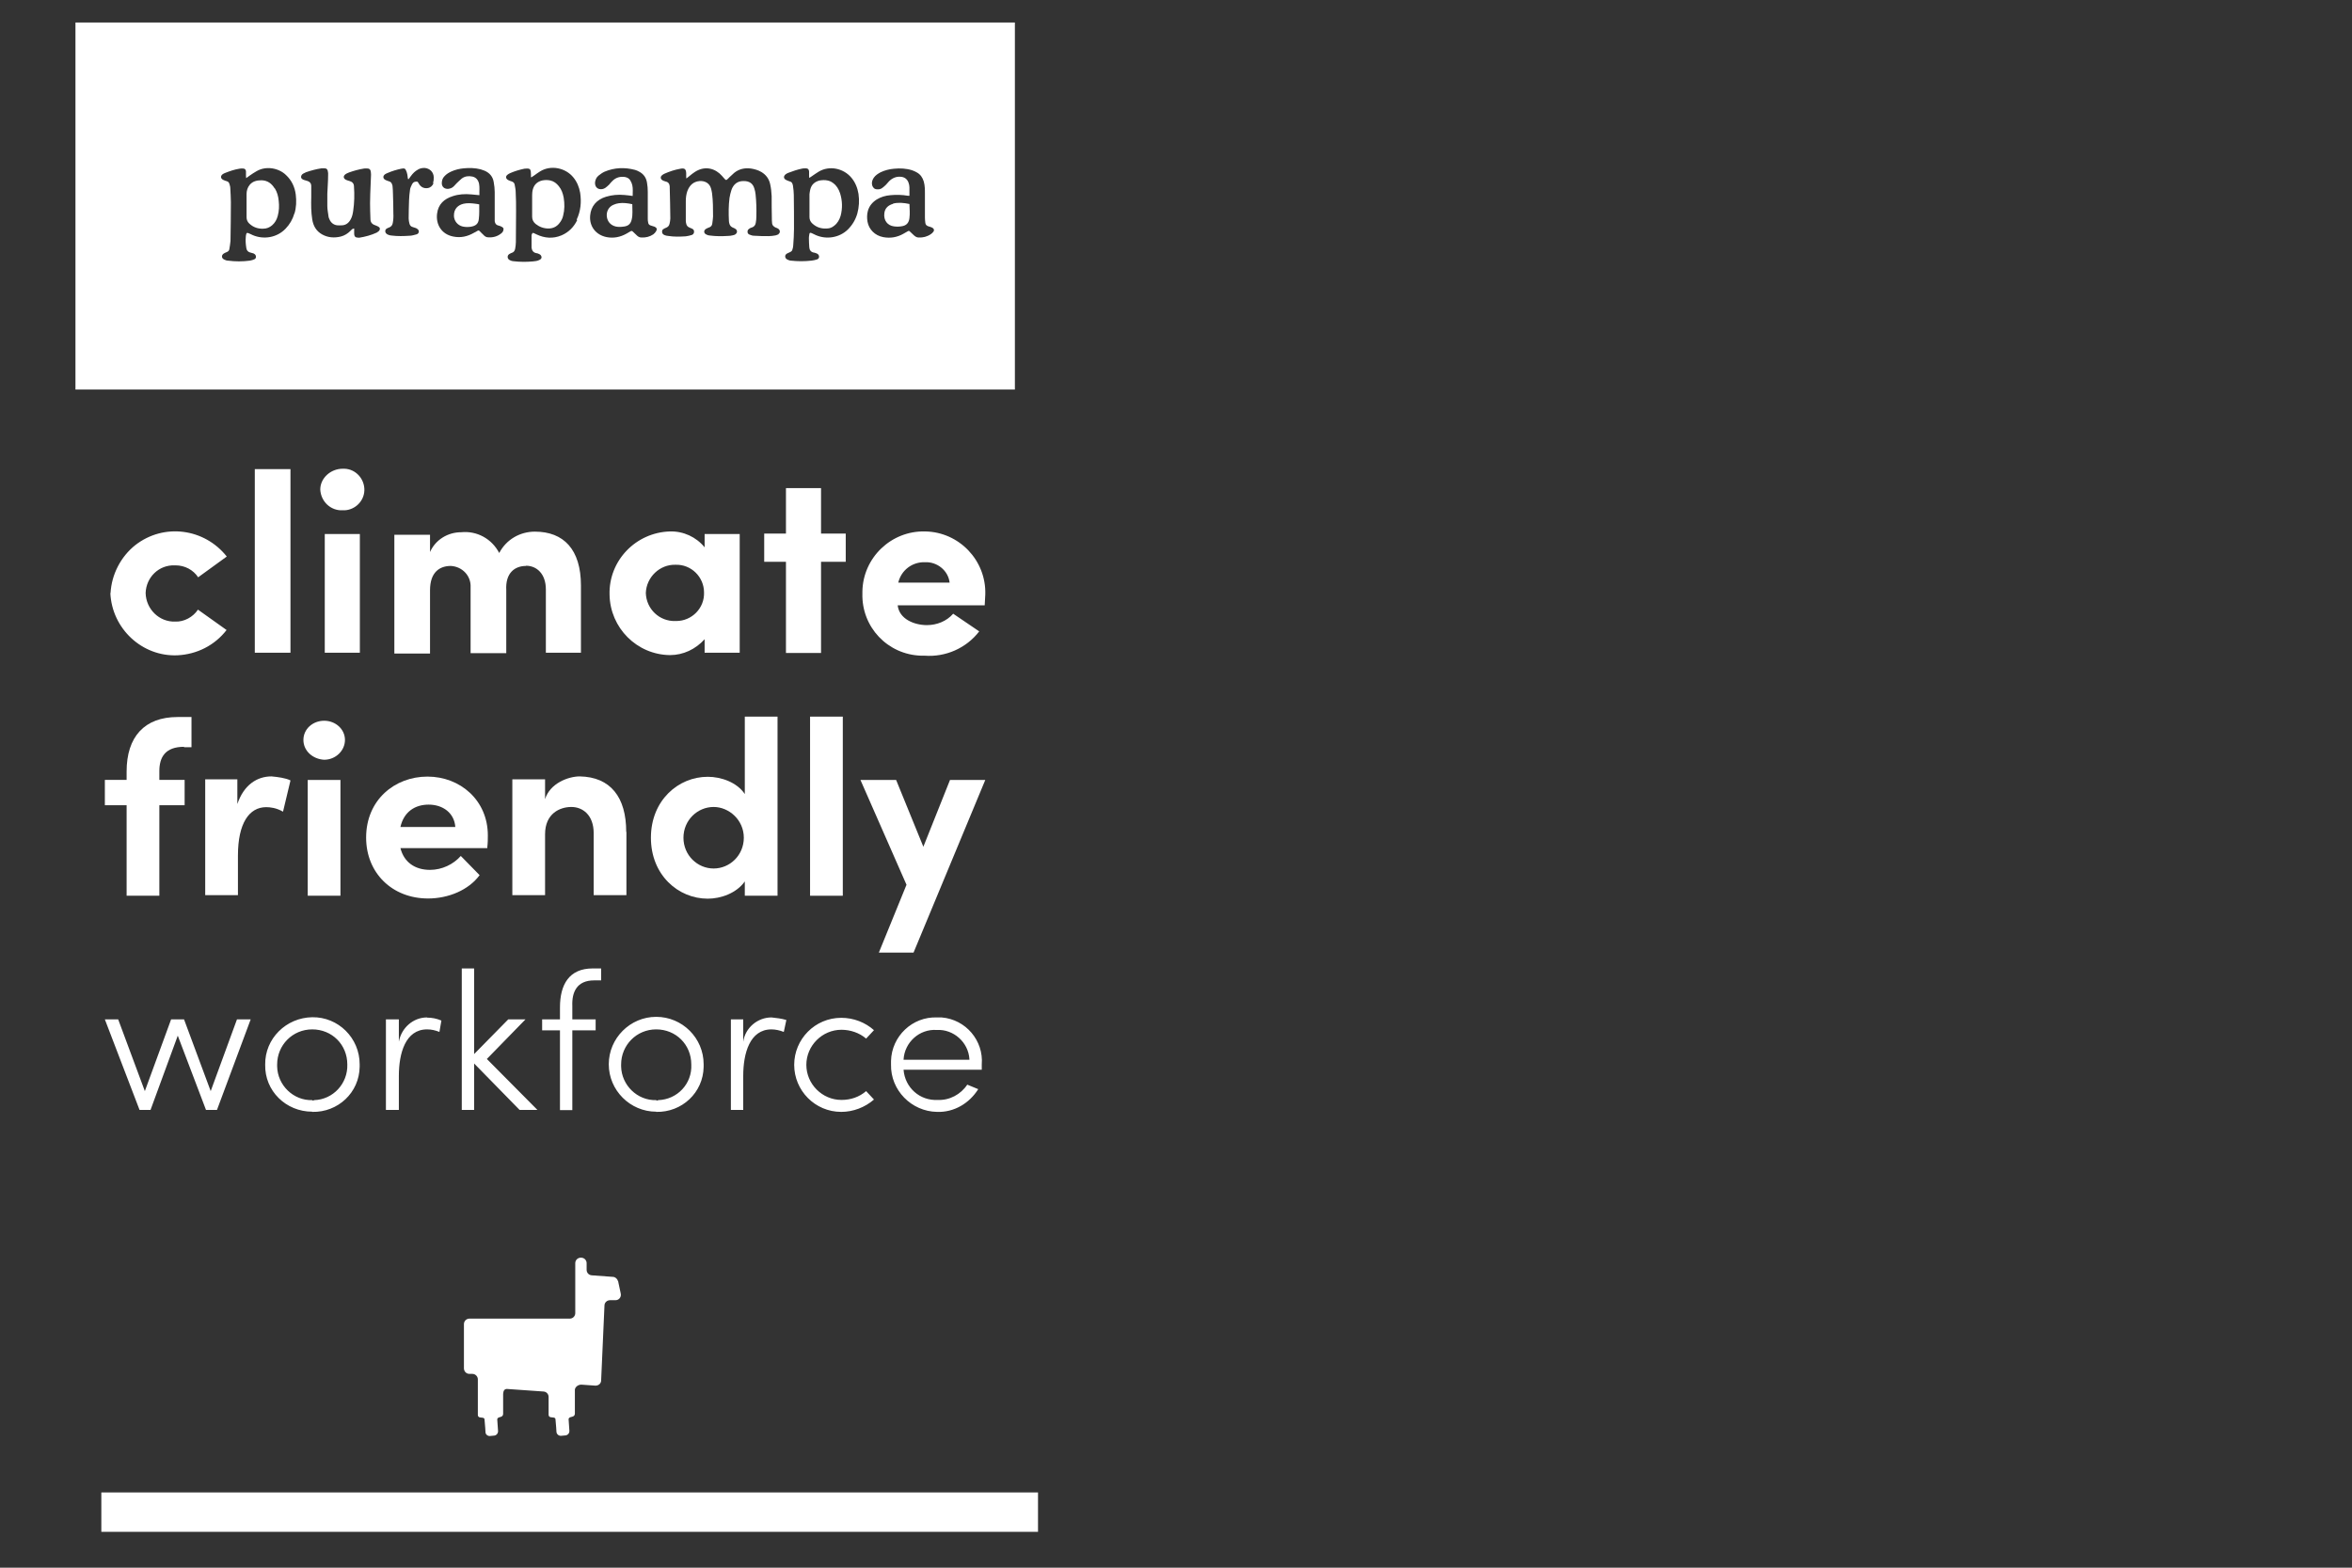 <svg viewBox="0 0 120 80" version="1.2" baseProfile="tiny" xmlns="http://www.w3.org/2000/svg" id="Capa_1">
  
  <rect x="0" y="0" width="120" height="80" fill="#333333" stroke="none"/>
  
  <g>
    <path fill="#fff" d="M9.39,38.11c-.96,0-1.26.53-1.26,1.24v.45h1.29v1.29h-1.29v4.62h-1.67v-4.62h-1.11v-1.29h1.11v-.43c0-1.77.91-2.78,2.6-2.78h.71v1.54h-.38v-.03Z"></path>
    <path fill="#fff" d="M14.82,39.83l-.38,1.59c-.35-.2-.66-.23-.86-.23-.86,0-1.44.81-1.44,2.47v2.02h-1.67v-5.91h1.64v1.26c.33-.98,1.01-1.41,1.74-1.41.33.03.71.08.96.2Z"></path>
    <path fill="#fff" d="M15.48,37.76c0-.56.48-.98,1.06-.98s1.06.43,1.06.98-.48,1.01-1.06,1.01c-.58-.03-1.06-.45-1.06-1.01ZM15.7,45.71v-5.91h1.67v5.91h-1.67Z"></path>
    <path fill="#fff" d="M24.87,43.28h-4.44c.18.71.73,1.11,1.51,1.11.61,0,1.19-.28,1.57-.71l.96.98c-.56.76-1.59,1.19-2.63,1.19-1.82,0-3.16-1.29-3.16-3.11,0-1.92,1.46-3.11,3.13-3.11s3.08,1.21,3.08,3c0,.18,0,.38-.03.63ZM23.23,42.2c-.05-.71-.63-1.14-1.36-1.14-.68,0-1.26.35-1.44,1.14h2.8Z"></path>
    <path fill="#fff" d="M31.96,42.45v3.23h-1.67v-3.16c0-.93-.56-1.34-1.14-1.34s-1.34.33-1.34,1.39v3.11h-1.67v-5.91h1.67v1.01c.25-.81,1.19-1.16,1.77-1.16,1.57.03,2.37,1.06,2.37,2.83Z"></path>
    <path fill="#fff" d="M38,36.57h1.67v9.14h-1.67v-.73c-.43.61-1.24.88-1.89.88-1.51,0-2.9-1.21-2.9-3.11s1.39-3.11,2.9-3.11c.68,0,1.49.28,1.89.88v-3.96ZM37.95,42.75c0-.91-.76-1.57-1.54-1.57-.83,0-1.54.68-1.54,1.57s.71,1.57,1.54,1.57,1.54-.68,1.54-1.57Z"></path>
    <path fill="#fff" d="M41.33,45.71v-9.14h1.67v9.14h-1.67Z"></path>
    <path fill="#fff" d="M48.48,39.8h1.79l-3.66,8.81h-1.77l1.41-3.46-2.35-5.35h1.82l1.39,3.41,1.36-3.41Z"></path>
  </g>
  <rect fill="#fff" height="2.01" width="47.79" y="76.16" x="5.17" id="Rectangle_2_copy_6"></rect>
  <path fill-rule="evenodd" fill="#fff" d="M5.63,30.26c.08,1.82,1.62,3.26,3.43,3.18.98-.05,1.89-.5,2.5-1.29l-1.46-1.04c-.25.38-.71.63-1.16.61-.81.03-1.49-.63-1.51-1.46h0c.03-.81.68-1.44,1.49-1.41h.03c.48,0,.91.23,1.16.61l1.46-1.06c-1.14-1.44-3.21-1.72-4.67-.58-.73.58-1.21,1.49-1.26,2.45ZM13,23.94v9.37h1.82v-9.37h-1.82ZM18.36,27.25h-1.79v6.06h1.79v-6.06ZM16.34,24.98c.03.61.53,1.09,1.14,1.06.58.03,1.09-.43,1.11-1.01s-.43-1.09-1.01-1.11h-.1c-.61,0-1.14.48-1.14,1.06h0ZM26.84,28.87c.53,0,1.01.4,1.01,1.21v3.23h1.79v-3.43c0-1.84-.88-2.75-2.35-2.75-.76,0-1.46.4-1.82,1.09-.38-.73-1.14-1.14-1.94-1.06-.68,0-1.31.38-1.59,1.01v-.88h-1.82v6.06h1.82v-3.23c0-.93.5-1.24,1.06-1.24.58.03,1.04.5,1.01,1.09v3.36h1.82v-3.21c-.05-.88.43-1.24,1.01-1.24h0ZM35.95,33.31h1.79v-6.06h-1.79v.68c-.43-.53-1.09-.83-1.77-.81-1.74.05-3.13,1.49-3.08,3.23.03,1.69,1.39,3.06,3.08,3.08.68,0,1.31-.3,1.77-.81v.68h0ZM32.95,30.26c.03-.81.71-1.46,1.51-1.44.81-.03,1.46.63,1.46,1.41.03.81-.63,1.46-1.41,1.46h-.05c-.81.03-1.49-.61-1.51-1.44h0ZM41.89,27.23v-2.32h-1.79v2.32h-1.11v1.44h1.11v4.65h1.79v-4.65h1.26v-1.44h-1.26ZM48.63,31.32c-.33.38-.83.58-1.34.58-.63,0-1.41-.3-1.49-1.01h4.44c0-.15.03-.4.03-.56.05-1.74-1.34-3.18-3.06-3.21-1.74-.05-3.18,1.34-3.21,3.06v.1c-.05,1.72,1.29,3.13,3,3.18h.18c1.06.08,2.12-.38,2.78-1.24l-1.34-.91ZM45.83,29.73c.15-.63.71-1.06,1.36-1.04.63-.03,1.19.43,1.26,1.04h-2.63ZM12.09,52.02l-1.34,3.66-1.36-3.66h-.66l-1.34,3.66-1.36-3.66h-.68l1.77,4.62h.56l1.39-3.79,1.44,3.79h.56l1.72-4.62h-.68ZM15.93,56.74c1.31.03,2.4-.98,2.42-2.3v-.13c0-1.34-1.09-2.42-2.42-2.4s-2.42,1.09-2.4,2.42c-.03,1.34,1.06,2.4,2.4,2.4h0ZM15.93,56.14c-.96.03-1.77-.76-1.79-1.72v-.1c0-.98.78-1.79,1.79-1.79s1.79.78,1.79,1.79h0c.03.98-.73,1.79-1.69,1.82-.05.03-.08.03-.1,0h0ZM21.79,51.92c-.71,0-1.31.53-1.44,1.24v-1.14h-.66v4.62h.66v-1.74c0-1.14.33-2.37,1.44-2.37.23,0,.43.05.63.13l.1-.58c-.23-.1-.48-.15-.73-.15h0ZM27.42,56.64l-2.58-2.6,1.97-2.02h-.88l-1.74,1.77v-4.37h-.63v7.22h.63v-2.37l2.32,2.37h.91ZM30.32,50.03h.35v-.61h-.43c-1.21,0-1.67.83-1.67,1.99v.61h-.91v.56h.91v4.07h.63v-4.07h1.19v-.56h-1.19v-.68c-.03-.71.23-1.31,1.11-1.31h0ZM33.48,56.74c1.31.03,2.4-.98,2.42-2.3v-.13c0-1.34-1.09-2.42-2.42-2.42s-2.42,1.09-2.42,2.42,1.09,2.42,2.42,2.42h0ZM33.48,56.14c-.96.03-1.77-.76-1.79-1.72v-.1c0-.98.78-1.79,1.79-1.79s1.79.78,1.79,1.79h0c.05.98-.71,1.79-1.69,1.82-.03.03-.08.03-.1,0h0ZM39.36,51.92c-.71,0-1.34.53-1.44,1.24v-1.14h-.63v4.62h.63v-1.74c0-1.14.33-2.37,1.44-2.37.2,0,.43.05.63.13l.13-.61c-.28-.08-.5-.1-.76-.13h0ZM42.92,56.74c.61,0,1.21-.23,1.67-.63l-.4-.43c-.35.3-.78.45-1.26.45-.98,0-1.79-.81-1.79-1.79s.81-1.79,1.79-1.79h0c.45,0,.91.15,1.26.45l.4-.43c-.45-.4-1.04-.63-1.67-.63-1.34,0-2.4,1.09-2.4,2.4s1.06,2.4,2.4,2.4h0ZM50.09,54.32c.1-1.21-.81-2.3-2.05-2.4h-.23c-1.26-.05-2.32.96-2.35,2.22v.18c-.03,1.31,1.04,2.4,2.35,2.42.86.03,1.64-.43,2.1-1.16l-.56-.23c-.33.5-.91.81-1.51.78-.91.05-1.67-.63-1.74-1.54h3.99c0-.08,0-.18,0-.28h0ZM46.1,54.07c.05-.88.81-1.57,1.69-1.51h0c.86-.05,1.62.63,1.67,1.49v.03h-3.36Z" id="climate_positive_workforce_copy_4"></path>
  <g>
    <path fill="#fff" d="M28.51,9.5c-.11-.14-.25-.25-.43-.29-.14-.03-.28-.03-.42,0-.24.06-.4.2-.47.44-.03.1-.04.21-.04.31,0,.17,0,.34,0,.5,0,0,0,0,0,0,0,.2,0,.4,0,.6,0,.15.06.27.18.37.19.15.41.23.65.23.23,0,.42-.09.56-.27.09-.11.16-.24.19-.38.08-.3.08-.61.03-.92-.04-.22-.11-.42-.25-.59Z"></path>
    <path fill="#fff" d="M23.64,10.4c-.25.06-.49.24-.48.62.01.26.19.48.45.54.14.03.28.03.41.01.25-.04.39-.15.41-.4.03-.24.02-.49.02-.74-.07-.01-.12-.03-.17-.03-.22-.03-.43-.05-.65,0Z"></path>
    <path fill="#fff" d="M42.5,9.34c-.08-.07-.18-.11-.28-.13-.13-.03-.27-.02-.4,0-.25.06-.42.21-.48.46-.02.08-.03.16-.04.24,0,.19,0,.38,0,.57,0,.2,0,.4,0,.6,0,.13.05.24.15.33.21.19.45.27.74.25.14,0,.26-.05.37-.14.17-.13.27-.31.33-.51.1-.38.09-.77-.03-1.15-.07-.21-.18-.39-.35-.52Z"></path>
    <path fill="#fff" d="M31.58,10.37c-.09.01-.19.04-.28.08-.24.1-.37.34-.34.6.03.26.2.45.46.51.14.03.28.02.42,0,.22-.03.34-.14.39-.36.06-.25.03-.51.03-.78-.23-.05-.46-.08-.68-.05Z"></path>
    <path fill="#fff" d="M14.01,9.61c-.15-.24-.35-.4-.66-.41-.23,0-.44.04-.6.22-.12.14-.17.31-.17.48,0,.2,0,.4,0,.6h0c0,.2,0,.39,0,.59,0,.13.05.24.15.33.2.18.43.26.7.25.17,0,.32-.06.45-.17.15-.13.24-.29.29-.48.07-.25.08-.51.05-.77-.02-.23-.08-.45-.2-.64Z"></path>
    <path fill="#fff" d="M3.85,1.15v18.73h47.93V1.15H3.85ZM15.01,10.91c-.08.29-.23.54-.44.76-.45.47-1.13.56-1.67.33-.07-.03-.14-.07-.22-.1-.08-.03-.1-.02-.12.06-.01.05-.02.09-.02.14-.02.19,0,.38.03.57.02.11.08.18.18.21.05.01.09.03.14.04.03,0,.06.02.09.04.09.05.12.22,0,.27-.07.03-.15.06-.23.07-.37.05-.75.05-1.12,0-.07,0-.14-.03-.2-.06-.14-.07-.14-.23,0-.31.05-.03.1-.05.15-.07.06-.03.11-.07.12-.14.02-.14.05-.28.06-.42.01-.66.02-1.32.02-1.98,0-.24-.02-.48-.03-.72,0-.08-.03-.16-.05-.23-.02-.06-.06-.1-.12-.12-.07-.02-.13-.04-.19-.07-.14-.07-.15-.2-.03-.29.04-.03.09-.05.14-.07.23-.09.46-.17.71-.21.06-.01.12-.02.19-.01.09,0,.14.05.15.14,0,.06,0,.12,0,.19,0,.04,0,.09.01.16.07-.05.13-.09.18-.13.12-.08.23-.16.36-.23.49-.28,1.13-.15,1.49.2.29.27.45.61.5,1,.04.33.03.66-.07.98ZM19.34,11.78s-.08.07-.12.09c-.28.13-.58.21-.89.26,0,0-.01,0-.02,0-.18,0-.24-.05-.24-.23,0-.08,0-.16,0-.24-.1.01-.14.07-.19.12-.14.14-.3.24-.49.29-.33.08-.66.06-.96-.11-.3-.17-.45-.44-.5-.77-.06-.37-.06-.75-.05-1.13,0-.19,0-.38,0-.58,0-.12-.07-.2-.18-.24-.03-.01-.07-.02-.1-.03-.03-.01-.07-.02-.1-.03-.07-.03-.13-.06-.14-.14,0-.08.04-.14.11-.18.05-.02.09-.05.14-.07.26-.09.52-.16.79-.2.05,0,.1,0,.15,0,.1,0,.14.03.17.12.02.08.03.17.02.25,0,.31-.03.62-.04.93,0,.21,0,.42,0,.63,0,.17.04.35.06.52,0,.04.02.09.04.13.07.19.24.35.51.33.02,0,.05,0,.07,0,.25.01.41-.11.52-.32.07-.13.1-.28.12-.42.06-.41.07-.83.04-1.24,0-.15-.08-.24-.22-.28-.06-.02-.12-.03-.18-.06-.15-.07-.16-.2-.03-.29.05-.04.12-.06.18-.09.25-.09.51-.16.77-.2.06,0,.12-.01.18,0,.08,0,.13.05.15.12.01.06.02.13.02.19-.01.33-.03.66-.04.99,0,.16-.01.32-.01.47,0,.27.01.54.02.81,0,.16.08.26.23.31.06.02.12.05.18.08.09.06.09.13.03.21ZM22.12,9.35c-.06.14-.16.23-.31.25-.17.02-.31-.04-.41-.18-.02-.03-.03-.05-.05-.08-.04-.07-.05-.08-.13-.07-.1,0-.16.06-.2.14-.04.08-.09.18-.1.27-.03.18-.04.36-.05.54-.01.31-.02.62-.02.93,0,.09.02.18.04.26.02.09.08.16.18.18.04.01.08.03.12.04.02,0,.05.02.07.03.06.04.11.08.11.15,0,.08-.05.13-.12.15-.12.03-.24.07-.35.07-.31.02-.61.03-.92-.01-.06,0-.12-.02-.17-.04-.03-.01-.07-.03-.1-.06-.08-.08-.07-.21.03-.26.04-.02.07-.04.11-.05.11-.04.17-.12.19-.23.03-.16.04-.32.03-.48,0-.33-.01-.67-.02-1,0-.13-.01-.25-.02-.38,0-.04-.01-.08-.03-.12-.02-.07-.06-.11-.13-.14-.06-.02-.13-.04-.19-.07-.15-.07-.16-.21-.03-.3.04-.03.08-.04.12-.06.23-.1.46-.17.7-.22.17-.03.21-.03.28.17.03.08.04.17.05.25,0,.04.01.07.02.11,0,0,.02,0,.03,0,.04-.05.07-.1.11-.15.1-.14.22-.26.37-.34.1-.06.21-.08.33-.08.27.02.46.21.47.47,0,.1,0,.2-.04.29ZM25.68,11.78c-.03.05-.07.11-.12.14-.19.15-.42.21-.66.19-.1,0-.18-.06-.24-.13-.06-.06-.12-.11-.18-.18-.04-.04-.07-.05-.12-.02-.06.04-.12.07-.18.1-.33.19-.68.27-1.06.19-.6-.12-.89-.62-.82-1.17.06-.48.36-.75.8-.89.3-.1.62-.12.94-.09.13.01.27.03.42.04-.01-.2.02-.4-.02-.59-.04-.18-.15-.32-.34-.36-.19-.04-.38-.02-.54.1-.09.07-.17.16-.26.24-.05.05-.1.11-.15.16-.08.08-.18.12-.3.13-.18,0-.3-.1-.31-.28,0-.15.04-.27.14-.37.1-.11.22-.18.35-.24.2-.09.41-.14.63-.16.29-.03.58-.02.86.05.07.02.14.05.2.07.26.11.43.31.47.59.03.17.05.33.05.5,0,.46,0,.91,0,1.37,0,.04,0,.08,0,.12.02.11.06.19.19.22.06.01.13.04.18.07.09.05.1.11.06.19ZM29.45,11.23c-.17.35-.43.62-.8.78-.43.18-.86.15-1.28-.05-.06-.03-.12-.06-.18-.08-.06.05-.07.1-.07.16,0,.18,0,.36,0,.54,0,.02,0,.04,0,.06.02.15.09.25.25.28.05,0,.1.03.15.05.06.03.1.08.11.15,0,.07-.04.11-.1.14-.11.06-.23.07-.34.08-.33.03-.66.03-.99-.01-.06,0-.12-.02-.18-.05-.07-.03-.12-.09-.12-.17,0-.08.05-.13.11-.16.04-.02.07-.04.11-.05.09-.03.14-.1.16-.19.02-.11.04-.23.04-.35,0-.53.01-1.05.01-1.58,0-.33,0-.66-.02-.99,0-.12-.03-.24-.05-.36-.01-.08-.06-.14-.15-.17-.06-.02-.13-.04-.18-.07-.13-.07-.15-.19-.03-.28.04-.03.09-.06.14-.08.23-.1.47-.17.71-.22.05,0,.1-.01.14-.01.13,0,.17.03.19.15,0,.05.01.1.01.15,0,.05,0,.1,0,.14,0,0,.02,0,.02.01.05-.03.1-.07.15-.1.1-.07.19-.14.29-.2.56-.35,1.31-.18,1.7.3.19.23.3.5.35.79.07.47.03.93-.18,1.37ZM33.47,11.81c-.04.06-.09.11-.14.15-.18.12-.38.17-.6.16-.08,0-.15-.03-.21-.08-.07-.06-.14-.13-.21-.2-.07-.07-.08-.07-.17-.02-.06.03-.11.07-.17.1-.32.18-.66.25-1.02.18-.55-.11-.89-.55-.84-1.1.04-.47.32-.81.81-.96.3-.09.61-.12.93-.09.14.01.28.03.43.05,0-.19.02-.37-.02-.55-.02-.08-.05-.16-.1-.24-.06-.11-.17-.16-.29-.18-.24-.03-.44.03-.61.19-.07.06-.12.13-.18.2-.06.06-.13.12-.2.17-.04.03-.1.05-.15.06-.23.04-.39-.11-.37-.35.02-.14.07-.25.18-.34.1-.08.2-.15.31-.2.5-.21,1.02-.23,1.55-.09.07.02.14.05.21.09.23.12.36.31.4.56.03.16.04.32.04.48,0,.45,0,.89,0,1.34,0,.07,0,.15.02.22.01.08.06.13.14.15.06.02.13.04.19.06.11.05.14.13.07.23ZM39.73,11.95s-.1.05-.15.06c-.12.02-.23.04-.35.04-.25,0-.5,0-.75-.02-.08,0-.15-.02-.22-.05-.07-.02-.12-.07-.12-.14-.01-.08.03-.13.09-.17.04-.03.08-.05.13-.06.12-.04.18-.12.2-.24.02-.11.03-.21.03-.32.01-.38,0-.76-.04-1.13-.01-.1-.03-.2-.06-.29-.07-.25-.24-.4-.57-.39-.3,0-.5.17-.6.45-.04.13-.08.27-.1.41-.05.39-.05.79-.03,1.18,0,.04.01.08.02.12.02.1.08.17.17.21.05.02.1.04.14.07.1.06.11.19.02.26-.04.04-.1.06-.16.07-.08.02-.16.03-.24.03-.31.02-.61.02-.92-.02-.06,0-.12-.02-.18-.05-.14-.06-.15-.21-.02-.29.05-.03.1-.05.15-.07.1-.03.16-.1.17-.2.02-.12.03-.24.04-.36,0-.4,0-.79-.05-1.18-.01-.08-.03-.16-.05-.24-.07-.27-.3-.41-.59-.39-.32.03-.51.22-.62.51-.06.17-.08.34-.08.52,0,.34,0,.67,0,1.01,0,.04.01.09.02.13.02.1.07.16.16.2.05.02.1.04.14.06.07.03.11.09.1.17,0,.07-.05.13-.11.15-.1.03-.21.06-.31.07-.3.02-.6.03-.9-.02-.06,0-.12-.02-.18-.04-.07-.03-.12-.07-.13-.15,0-.07,0-.12.07-.16.04-.03.09-.05.14-.07.09-.04.15-.1.17-.2.02-.09.04-.18.04-.27,0-.52-.02-1.04-.03-1.56,0-.02,0-.05,0-.07-.01-.14-.07-.23-.22-.26-.05-.01-.11-.04-.15-.06-.1-.06-.12-.17-.03-.25.03-.03.08-.06.12-.08.27-.12.54-.21.83-.26.21-.04.28.02.29.23,0,.05,0,.11,0,.16,0,.03,0,.06.01.11.06-.05.11-.09.16-.13.09-.07.18-.15.28-.21.55-.35,1.07-.14,1.37.2.05.06.1.11.15.17.06.06.08.06.14,0,.03-.02.05-.05.08-.08.09-.08.17-.16.26-.24.25-.2.54-.26.85-.22.19.03.37.08.54.18.23.14.38.34.44.6.05.21.07.42.08.63,0,.37,0,.74.01,1.11,0,.08,0,.16.01.24,0,.13.08.21.2.26.04.01.08.03.11.05.11.07.12.21.01.28ZM43.74,10.9c-.09.31-.25.58-.48.81-.44.43-1.1.52-1.63.29-.07-.03-.14-.07-.21-.1-.09-.04-.12-.03-.13.07-.01.06-.02.12-.02.18,0,.16.01.32.02.47.01.14.08.24.23.27.05,0,.09.03.14.04.07.03.12.07.13.16,0,.08-.04.13-.11.15-.09.03-.19.05-.28.06-.35.04-.7.04-1.05,0-.06,0-.12-.03-.17-.05-.07-.03-.12-.09-.12-.17,0-.07.05-.12.11-.15.05-.02.1-.05.15-.07.06-.03.1-.07.11-.13.02-.07.04-.13.04-.2.02-.28.04-.57.04-.85,0-.58,0-1.15-.01-1.73,0-.15-.02-.3-.04-.45,0-.03-.01-.06-.02-.09-.02-.08-.06-.13-.14-.15-.06-.02-.12-.04-.18-.07-.15-.07-.16-.2-.03-.3.04-.03.08-.05.13-.07.23-.09.47-.17.72-.22.05-.01.11-.01.17-.01.11,0,.16.05.17.16,0,.07,0,.14,0,.21,0,.03,0,.07.01.12.05-.03.09-.06.12-.08.12-.08.24-.17.36-.24.55-.33,1.27-.17,1.67.31.2.24.31.52.36.82.05.34.03.68-.06,1.01ZM47.63,11.81c-.03.05-.08.1-.14.14-.19.13-.4.18-.62.17-.1,0-.17-.05-.24-.11-.06-.06-.12-.12-.19-.18-.06-.06-.07-.06-.14-.02-.07.04-.14.08-.21.12-.32.18-.66.24-1.03.17-.42-.08-.73-.39-.8-.79-.03-.18-.03-.37.02-.55.07-.25.23-.44.45-.58.21-.13.45-.2.7-.22.3-.03.6-.02.9.03.02,0,.03,0,.07,0,0-.15,0-.29,0-.43,0-.08-.02-.17-.05-.25-.07-.18-.21-.28-.4-.29-.23-.02-.43.07-.59.23-.06.06-.1.12-.16.18-.06.06-.13.12-.2.17-.07.05-.16.07-.25.06-.13,0-.21-.08-.25-.2-.04-.14,0-.27.08-.39.09-.13.22-.21.35-.28.21-.1.44-.16.68-.18.31-.03.62-.02.93.08.08.03.16.06.24.11.18.1.29.26.35.46.06.21.06.42.06.63,0,.41,0,.81,0,1.22,0,.09.01.17.02.26.01.1.07.15.16.18.06.02.12.03.18.06.1.05.13.13.07.23Z"></path>
    <path fill="#fff" d="M45.57,10.4c-.25.07-.42.22-.45.48-.05.37.17.63.48.67.13.02.26.02.38,0,.26-.03.39-.17.42-.42.03-.24.01-.47,0-.72-.29-.06-.56-.09-.84-.02Z"></path>
  </g>
  <path fill="#fff" d="M31.53,65.38c-.03-.12-.13-.21-.25-.22l-1.09-.08c-.15-.01-.26-.13-.26-.28v-.34c0-.15-.12-.28-.28-.28h-.02c-.15,0-.28.12-.28.28v2.55c0,.15-.12.28-.28.28h-5.12c-.15,0-.28.12-.28.28v2.26c0,.15.12.28.28.28h.15c.16,0,.29.14.28.3v.97s0,.83,0,.83c0,.06.04.11.1.12.1.02.23,0,.24.1.03.27.05.65.05.65,0,.12.11.21.23.2l.21-.02c.12-.01.21-.12.2-.24,0,0-.02-.26-.04-.58,0-.09.08-.11.16-.13.09-.02.14-.08.14-.16v-1.02c.01-.15.06-.26.21-.25l1.85.13c.15.01.26.13.26.28v.09s0,0,0,0v.82c0,.06.04.11.1.12.1.02.24,0,.25.1.03.27.05.65.05.65.01.12.12.21.24.2l.22-.02c.12-.01.21-.12.2-.24,0,0-.02-.26-.04-.58,0-.09.08-.11.17-.13.1-.02.15-.08.15-.16v-1.14s0,0,0,0v-.09c.02-.15.19-.26.34-.25l.71.05c.16,0,.29-.11.29-.27l.17-3.82c0-.15.13-.27.28-.27h.28c.18,0,.31-.16.27-.34l-.14-.66Z"></path>
</svg>